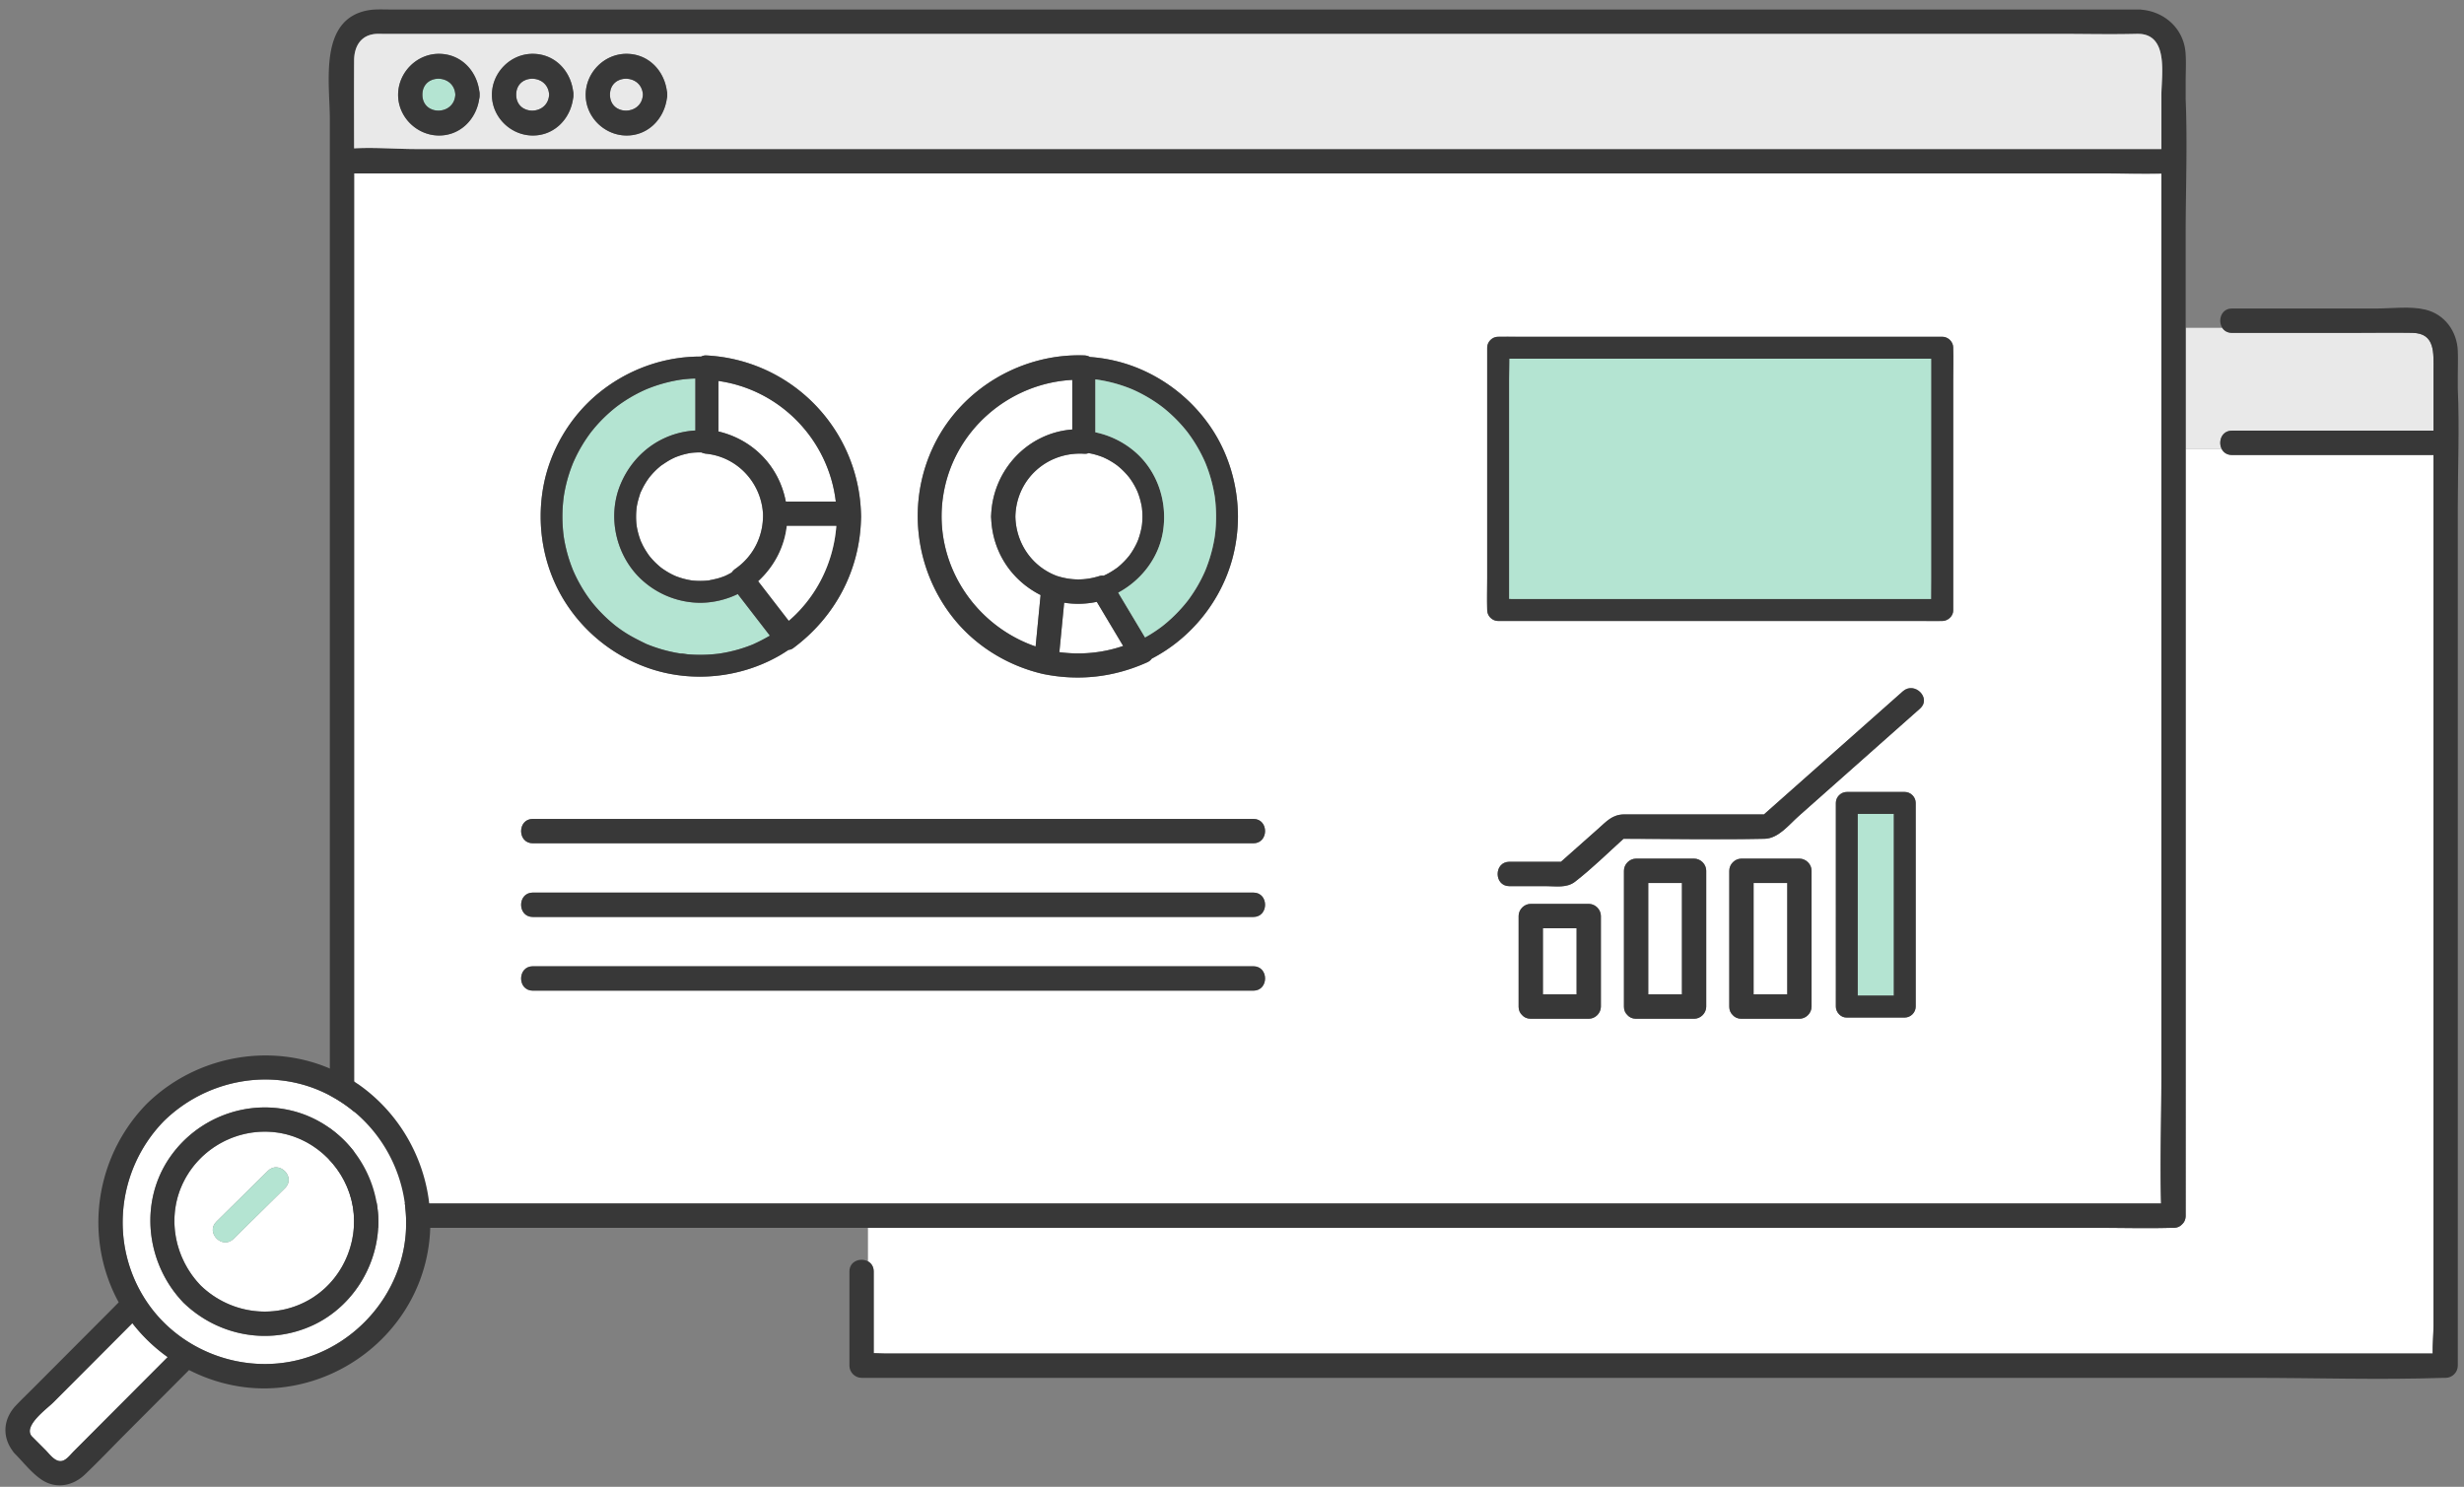 <?xml version="1.0" encoding="utf-8"?>
<svg xmlns="http://www.w3.org/2000/svg" width="227" height="137" fill="none">
  <rect width="100%" height="100%" fill="#808080" stroke="none"/>
  <g clip-path="url(#a)">
    <path d="M222.258 30.672c-1.772-.032-3.547 0-5.319 0h-11.31c-.423 0-.719-.193-.895-.465h-3.375v11.15h3.316c-.333-.664-.015-1.676.954-1.676h18.564v-5.554c0-1.568.184-3.417-1.935-3.456z" fill="#E9E9E9"/>
    <path d="M205.626 41.925c-.474 0-.79-.242-.953-.568h-3.316v70.658c0 .353-.134.62-.336.799a1.036 1.036 0 0 1-.783.324c-.094 0-.188-.003-.284 0-2.191.06-4.39 0-6.581 0H79.963v3.09c.305.168.529.48.529.935v7.52c.362.009.727.034 1.072.034h142.549c-.016-.857.078-1.762.078-2.572v-80.22h-18.565z" fill="#fff"/>
    <path d="M226.429 35.644v-1.032c0-.763.031-1.533 0-2.293-.076-1.791-1.204-3.36-2.985-3.788-1.405-.337-3.085-.104-4.509-.104h-13.311c-1.018 0-1.315 1.122-.895 1.78.175.271.472.465.895.465h11.311c1.772 0 3.547-.032 5.319 0 2.119.035 1.935 1.884 1.935 3.455v5.554h-18.565c-.966 0-1.284 1.012-.953 1.677.163.325.479.567.953.567h18.565v80.22c0 .81-.094 1.712-.078 2.572H81.564c-.347 0-.711-.025-1.072-.034v-7.52c0-.455-.223-.767-.528-.935-.662-.366-1.71-.054-1.71.935v8.676c0 .606.513 1.122 1.12 1.122h128.065c5.865 0 11.769.197 17.634 0 .078-.002.159 0 .237 0 .604 0 1.119-.514 1.119-1.122v-79.12c0-3.627.159-7.296 0-10.92v-.155z" fill="#383838"/>
    <path d="M66.796 53.069c.029-.011.033-.014 0 0zM58.648 46.78l.004-.03v-.007l-.002.036h-.002zM105.204 46.815v-.016c0-.007-.002-.014-.004-.023-.014-.076-.025-.152-.041-.226a6.682 6.682 0 0 0-.362-1.237l-.007-.016c-.002-.006-.007-.01-.009-.02l-.094-.202a6.691 6.691 0 0 0-.441-.774c-.067-.103-.141-.202-.212-.303l-.011-.015c-.005-.005-.007-.01-.014-.014l-.141-.17a6.84 6.84 0 0 0-.617-.633c-.092-.083-.186-.16-.28-.24l-.016-.014c-.004-.002-.009-.004-.013-.009-.061-.042-.119-.087-.179-.13a7.274 7.274 0 0 0-.761-.46c-.11-.058-.224-.108-.336-.162l-.022-.01c-.004 0-.007-.003-.013-.005l-.211-.081a6.843 6.843 0 0 0-.872-.254 11.983 11.983 0 0 0-.262-.049.892.892 0 0 1-.385.06c-3.417-.22-6.283 2.33-6.359 5.79.056 2.442 1.513 4.596 3.808 5.462 1.33.429 2.594.435 3.925.018.13-.04.266-.05.4-.034.13-.06.262-.123.39-.19.297-.157.573-.344.848-.534.013-.012.022-.016.031-.025l.067-.054c.061-.05.119-.099.175-.15a7.459 7.459 0 0 0 .676-.684l.105-.126.096-.121a6.853 6.853 0 0 0 .669-1.134c.02-.04.036-.083.056-.123l.056-.14a6.882 6.882 0 0 0 .347-1.299c.006-.045.035-.314.009-.051l.024-.243a7.13 7.13 0 0 0 .014-.969c-.007-.13-.021-.26-.034-.39z" fill="#fff"/>
    <path d="M193.376 15.98H32.625v94.849c1.895-.106 3.87.065 5.746.065h160.72c-.112-3.844.029-7.718.029-11.557V15.99c-1.913.03-3.833-.014-5.746-.014l.002.003zM86.12 40.877c2.573-5.138 8.075-8.33 13.783-8.128.186.007.363.061.519.146 1.479.113 2.945.431 4.321.99a14.992 14.992 0 0 1 6.76 5.422c1.667 2.423 2.539 5.358 2.548 8.296a15.18 15.18 0 0 1-.494 3.808c-1.054 3.97-3.818 7.4-7.451 9.283a1.003 1.003 0 0 1-.432.344c-3.061 1.375-6.292 1.739-9.584 1.066-3.177-.739-6.106-2.498-8.173-5.043-3.699-4.555-4.43-10.92-1.797-16.181v-.003zm-36.085 4.091c.584-3.375 2.437-6.539 5.075-8.711 2.674-2.2 6.026-3.422 9.48-3.402a.943.943 0 0 1 .48-.105c7.824.406 14.02 6.732 14.252 14.593 0 .085.005.17.007.255 0 .047 0 .092-.004.137-.103 4.827-2.406 9.147-6.275 12.004a.869.869 0 0 1-.411.143c-.298.202-.602.395-.915.572-3.529 1.993-7.859 2.45-11.716 1.194a14.894 14.894 0 0 1-8.037-6.328c-1.898-3.083-2.551-6.797-1.936-10.354v.002zm65.43 46.315H49.091c-1.443 0-1.439-2.244 0-2.244h66.374c1.443 0 1.439 2.244 0 2.244zm0-6.79H49.091c-1.443 0-1.439-2.244 0-2.244h66.374c1.443 0 1.439 2.244 0 2.244zm0-6.79H49.091c-1.443 0-1.439-2.245 0-2.245h66.374c1.443 0 1.439 2.244 0 2.244zm32.019 15.045c0 .608-.514 1.122-1.118 1.122h-5.341c-.352 0-.618-.134-.797-.336a1.042 1.042 0 0 1-.322-.786V84.41c0-.608.515-1.122 1.119-1.122h5.341c.606 0 1.118.517 1.118 1.122v8.34zm9.705 0c0 .608-.515 1.122-1.119 1.122h-5.341c-.351 0-.618-.134-.797-.336a1.042 1.042 0 0 1-.322-.786V80.24c0-.608.515-1.122 1.119-1.122h5.341c.606 0 1.119.516 1.119 1.122v12.508zm9.704 0c0 .608-.515 1.122-1.119 1.122h-5.341c-.351 0-.618-.134-.797-.336a1.042 1.042 0 0 1-.322-.786V80.24c0-.608.515-1.122 1.119-1.122h5.341c.606 0 1.119.516 1.119 1.122v12.508zm9.592-16.455v16.455c0 .548-.463 1.01-1.007 1.01h-5.341c-.544.025-1.007-.482-1.007-1.01V73.986c0-.548.463-1.01 1.007-1.01h5.341c.546 0 1.007.465 1.007 1.01v2.307zm.401-11.005-4.603 4.08c-2.191 1.94-4.379 3.882-6.569 5.823-.909.806-1.871 2.069-3.149 2.096-4.327.092-8.666.007-12.995 0-1.473 1.328-2.909 2.747-4.469 3.958-.765.593-1.767.407-2.696.407h-3.349c-1.444 0-1.439-2.244 0-2.244h4.748c1.139-1.01 2.28-2.02 3.419-3.032.778-.691 1.329-1.333 2.412-1.333h12.872c4.265-3.781 8.53-7.563 12.797-11.344 1.076-.953 2.662.629 1.582 1.587v.002zm3.056-30.265V56.21c.025.545-.481 1.01-1.007 1.01h-.067c-.532.011-1.067 0-1.6 0h-39.253a1.023 1.023 0 0 1-1.007-1.01v-.04c-.029-.979 0-1.962 0-2.94V32.043c0-.548.463-1.01 1.007-1.01h.067c.533-.011 1.068 0 1.6 0h39.253c.546 0 1.007.464 1.007 1.01v.04c.029.978 0 1.961 0 2.94z" fill="#fff"/>
    <path d="M58.645 48.417v.012c-.006-.06-.029-.18 0-.012zM58.648 46.78a1.257 1.257 0 0 0-.01.064c0-.015.005-.04.01-.065zM63.76 41.716s.006-.002.006-.004l-.02.004h.014zM63.67 41.728c.027-.005.054-.007.074-.011h-.018c-.074.007-.076.009-.056.009v.002z" fill="#fff"/>
    <path d="M65.069 41.811a1.505 1.505 0 0 1-.47-.13c-.28-.002-.56.009-.84.036a.358.358 0 0 1-.089.011c-.024.005-.049.007-.056.009a7.041 7.041 0 0 0-.847.2c-.18.054-.354.119-.53.184a5.744 5.744 0 0 0-.367.175c-.343.175-.65.392-.97.604a10.121 10.121 0 0 0-.253.213 6.987 6.987 0 0 0-.83.875l-.067.09a6.81 6.81 0 0 0-.537.881c-.044.088-.087.178-.13.267l-.03.063c-.075.137-.117.317-.164.46a6.917 6.917 0 0 0-.24.994v.005a.39.39 0 0 1-.013.094v.016a9.96 9.96 0 0 0-.025.272 7.311 7.311 0 0 0 .011 1.095c0 .017.023.17.025.217l.014.088a6.644 6.644 0 0 0 .35 1.274c.008.018.014.038.021.059 0 .004.002.004.005.01.071.145.134.293.208.436a8.051 8.051 0 0 0 .559.893l.054.068.14.168a6.957 6.957 0 0 0 .891.857l.067.05c.282.2.57.383.877.543.088.045.177.09.267.13l.13.058.143.056a6.774 6.774 0 0 0 1.35.348 6.386 6.386 0 0 0 .779.043c.178 0 .357-.007.536-.02.08-.007.16-.014.239-.023.016 0 .03-.002.04-.004.007 0 .014-.005.025-.007.309-.067.615-.121.92-.215a7.264 7.264 0 0 0 .519-.185c.078-.036.154-.07.23-.107.134-.065.264-.137.394-.211.085-.126.199-.243.347-.346 1.667-1.167 2.589-3.034 2.537-5.067-.168-2.863-2.363-5.235-5.227-5.531l.007.004z" fill="#fff"/>
    <path d="M201.359 8.962V7.537c0-.888.056-1.8-.013-2.688-.175-2.204-1.911-3.759-4.034-3.954a1.295 1.295 0 0 0-.215-.02H35.853c-.644 0-1.31-.04-1.949.076-4.575.826-3.517 6.692-3.517 10.053v88.333c0 4.156-.17 8.352 0 12.503.002.059 0 .117 0 .175 0 .606.512 1.122 1.119 1.122h48.458v-2.244H38.368c-1.872 0-3.85-.17-5.746-.065V15.98h160.754c1.913 0 3.831.042 5.746.013v83.344c0 3.839-.141 7.715-.029 11.556H79.964v2.244h113.412c2.19 0 4.39.061 6.58 0 .094-.002.188 0 .285 0 .342 0 .604-.127.783-.323.201-.179.335-.446.335-.799V21.641c0-4.156.17-8.352 0-12.504-.002-.058 0-.116 0-.175zm-2.237-.177v4.948H38.368c-1.872 0-3.85-.17-5.746-.065-.004-2.704-.015-5.406 0-8.11.01-1.308.638-2.365 2.066-2.437.179-.009.362 0 .541 0h154.35c2.396 0 4.802.059 7.198 0 .105-.002.21 0 .315 0 2.717.13 2.028 3.84 2.028 5.664h.002z" fill="#383838"/>
    <path d="M197.092 3.121c-.105 0-.21-.002-.315 0-2.397.059-4.802 0-7.199 0H35.231c-.179 0-.363-.009-.541 0-1.426.074-2.057 1.129-2.066 2.437-.015 2.704-.004 5.406 0 8.11 1.895-.105 3.873.065 5.746.065h160.752V8.785c0-1.824.689-5.536-2.028-5.664h-.002zM44.15 9.097c-.27 1.923-1.815 3.476-3.862 3.386-1.976-.087-3.62-1.755-3.612-3.758.01-2.045 1.71-3.766 3.755-3.766s3.457 1.522 3.719 3.398c.029.11.042.233.036.368.006.136-.007.26-.036.372zm8.641 0c-.27 1.923-1.814 3.476-3.862 3.386-1.976-.087-3.62-1.755-3.611-3.758.009-2.045 1.71-3.766 3.754-3.766 2.045 0 3.457 1.522 3.72 3.398.028.11.042.233.035.368.007.136-.007.26-.036.372zm8.642 0c-.271 1.923-1.815 3.476-3.862 3.386-1.976-.087-3.62-1.755-3.612-3.758.01-2.045 1.71-3.766 3.755-3.766s3.457 1.522 3.718 3.398c.03.11.043.233.036.368a1.23 1.23 0 0 1-.036.372z" fill="#E9E9E9"/>
    <path d="M38.914 8.725c0 1.968 2.929 1.952 3.034 0-.105-1.95-3.034-1.97-3.034 0z" fill="#B4E4D2"/>
    <path d="M40.431 4.959c-2.045 0-3.745 1.721-3.754 3.765-.01 2.002 1.635 3.672 3.611 3.76 2.048.089 3.591-1.464 3.862-3.387.032-.11.045-.236.036-.373a1.196 1.196 0 0 0-.036-.368c-.262-1.873-1.725-3.397-3.719-3.397zm-1.517 3.765c0-1.97 2.93-1.95 3.034 0-.105 1.953-3.034 1.969-3.034 0z" fill="#383838"/>
    <path d="M47.554 8.725c0 1.968 2.929 1.952 3.034 0-.105-1.95-3.034-1.97-3.034 0z" fill="#E9E9E9"/>
    <path d="M49.073 4.959c-2.045 0-3.746 1.721-3.755 3.765-.009 2.002 1.636 3.672 3.612 3.76 2.047.089 3.591-1.464 3.862-3.387.031-.11.044-.236.036-.373a1.2 1.2 0 0 0-.036-.368c-.262-1.873-1.725-3.397-3.719-3.397zm-1.517 3.765c0-1.97 2.929-1.95 3.034 0-.105 1.953-3.034 1.969-3.034 0z" fill="#383838"/>
    <path d="M56.195 8.725c0 1.968 2.93 1.952 3.034 0-.105-1.95-3.034-1.97-3.034 0z" fill="#E9E9E9"/>
    <path d="M57.712 4.959c-2.046 0-3.746 1.721-3.755 3.765-.009 2.002 1.636 3.672 3.611 3.76 2.048.089 3.592-1.464 3.862-3.387.032-.11.045-.236.036-.373a1.196 1.196 0 0 0-.036-.368c-.261-1.873-1.725-3.397-3.718-3.397zm-1.517 3.765c0-1.97 2.928-1.95 3.034 0-.105 1.953-3.034 1.969-3.034 0z" fill="#383838"/>
    <path d="M171.146 76.292v15.446h3.328V74.995h-3.328v1.297z" fill="#B4E4D2"/>
    <path d="M175.48 72.976h-5.341c-.544 0-1.007.462-1.007 1.01v18.762c0 .527.463 1.034 1.007 1.01h5.341c.543 0 1.007-.463 1.007-1.01V73.985c0-.545-.461-1.01-1.007-1.01zm-1.007 7.356v11.406h-3.327V74.995h3.327v5.337z" fill="#383838"/>
    <path d="M161.554 91.626h3.103V81.362h-3.103v10.264z" fill="#fff"/>
    <path d="M165.773 79.118h-5.341c-.604 0-1.119.514-1.119 1.122V92.75c0 .343.128.605.323.785.179.202.445.337.796.337h5.341c.604 0 1.119-.514 1.119-1.122V80.24c0-.606-.512-1.122-1.119-1.122zm-1.119 12.508h-3.103V81.362h3.103v10.264z" fill="#383838"/>
    <path d="M151.85 91.626h3.103V81.362h-3.103v10.264z" fill="#fff"/>
    <path d="M156.069 79.118h-5.341c-.604 0-1.119.514-1.119 1.122V92.75c0 .343.128.605.323.785.179.202.445.337.796.337h5.341c.604 0 1.119-.514 1.119-1.122V80.24c0-.606-.512-1.122-1.119-1.122zm-1.119 12.508h-3.103V81.362h3.103v10.264z" fill="#383838"/>
    <path d="M142.143 91.626h3.103v-6.095h-3.103v6.095z" fill="#fff"/>
    <path d="M146.365 83.287h-5.341c-.604 0-1.119.514-1.119 1.122v8.339c0 .343.128.606.322.785.179.202.446.337.797.337h5.341c.604 0 1.119-.514 1.119-1.122v-8.339c0-.606-.513-1.122-1.119-1.122zm-1.119 8.339h-3.103v-6.095h3.103v6.095zM175.303 63.7c-4.264 3.782-8.529 7.563-12.796 11.344h-12.873c-1.083 0-1.633.642-2.412 1.334l-3.419 3.031h-4.748c-1.438 0-1.443 2.244 0 2.244h3.35c.929 0 1.931.189 2.696-.406 1.562-1.21 2.998-2.63 4.469-3.958 4.329.004 8.668.092 12.995 0 1.278-.027 2.24-1.293 3.148-2.096l6.57-5.824 4.602-4.08c1.081-.957-.505-2.54-1.582-1.586v-.002zM115.465 75.458H49.09c-1.438 0-1.443 2.244 0 2.244h66.375c1.438 0 1.443-2.244 0-2.244zM115.465 82.246H49.09c-1.438 0-1.443 2.244 0 2.244h66.375c1.438 0 1.443-2.244 0-2.244zM115.465 89.036H49.09c-1.438 0-1.443 2.244 0 2.244h66.375c1.438 0 1.443-2.244 0-2.244z" fill="#383838"/>
    <path d="M173.907 33.05h-34.863c0 .657-.021 1.317-.021 1.972v20.174c.222.003.441.005.66.005h38.236c0-.658.011-1.315.011-1.973V33.054a63.701 63.701 0 0 0-.66-.004h-3.363z" fill="#B4E4D2"/>
    <path d="M179.944 32.04c0-.545-.461-1.01-1.007-1.01h-39.253c-.533 0-1.067-.01-1.6 0h-.067c-.544 0-1.007.463-1.007 1.01v21.188c0 .979-.029 1.962 0 2.94v.04c0 .546.461 1.01 1.007 1.01h39.253c.533 0 1.067.011 1.6 0h.067c.526 0 1.031-.464 1.007-1.01V35.02c0-.978.029-1.961 0-2.94v-.04zm-2.014 2.41v18.778c0 .656-.011 1.315-.011 1.973h-38.235c-.219 0-.441-.002-.66-.005V35.023c0-.654.02-1.316.02-1.973h38.226c.219 0 .441.002.66.005v1.395z" fill="#383838"/>
    <path d="m98.037 55.535-.443 4.555c1.984.265 3.987.079 5.88-.572l-2.43-4.064a8.253 8.253 0 0 1-3.005.079l-.002.002zM86.885 45.731c-.92 6.124 2.846 11.882 8.523 13.84l.46-4.74c-2.684-1.36-4.414-3.954-4.55-7.038a1.053 1.053 0 0 1-.011-.19c0-.059.002-.113.008-.166.173-4.165 3.393-7.558 7.472-7.86v-4.57c-5.9.314-11 4.74-11.9 10.724h-.002z" fill="#fff"/>
    <path d="M104.74 33.883a14.44 14.44 0 0 0-4.32-.99 1.2 1.2 0 0 0-.52-.146c-5.707-.202-11.21 2.99-13.783 8.128-2.633 5.263-1.902 11.627 1.797 16.182 2.065 2.545 4.994 4.304 8.174 5.042 3.291.674 6.522.31 9.583-1.066.197-.087.338-.206.432-.343 3.634-1.883 6.397-5.314 7.451-9.283a14.98 14.98 0 0 0 .494-3.809c-.008-2.937-.883-5.872-2.548-8.296a15.026 15.026 0 0 0-6.76-5.421v.002zm-3.674 1.095s-.024-.005-.051-.007a.558.558 0 0 1 .051.007zm-5.658 24.59c-5.677-1.957-9.443-7.715-8.523-13.839.9-5.985 5.996-10.412 11.899-10.724v4.57c-4.077.304-7.297 3.695-7.471 7.86a1.718 1.718 0 0 0 .002.357c.137 3.085 1.868 5.677 4.551 7.037l-.46 4.74h.002zm-1.864-11.967c.076-3.458 2.942-6.01 6.359-5.79a.927.927 0 0 0 .385-.06c.087.015.174.03.261.049.296.065.587.15.873.253.072.025.141.054.21.081.005 0 .009.002.014.005l.022.01c.112.055.226.106.336.162.264.137.517.29.761.46l.179.13c.004.005.009.007.013.01.005.004.009.009.016.013.094.08.188.157.279.24.22.198.426.41.618.633.049.056.094.114.141.17.004.007.009.01.013.014.005.005.007.009.012.016.071.1.143.2.212.303.163.249.311.507.441.774.033.067.063.135.094.202a.09.09 0 0 1 .009.02c0 .005.002.009.007.016.044.116.089.233.129.354.097.29.175.584.233.882.016.076.027.153.04.227 0 .009.003.016.005.022v.016c.011.13.024.258.033.39a6.973 6.973 0 0 1-.038 1.212c.027-.262 0 .005-.009.052a7.185 7.185 0 0 1-.346 1.3l-.056.138c-.018.04-.036.083-.056.124a7.114 7.114 0 0 1-.669 1.133c-.018.025-.103.13-.097.121a7.039 7.039 0 0 1-.955.96l-.067.054a8.18 8.18 0 0 1-.88.559c-.127.067-.257.128-.389.19a.968.968 0 0 0-.4.035c-1.332.417-2.596.41-3.925-.018-2.298-.867-3.752-3.023-3.808-5.462zm4.052 12.49.443-4.555c1 .159 2.007.13 3.005-.079l2.43 4.064c-1.891.65-3.896.837-5.88.572l.002-.002zm9.451-2.365.011-.01a.204.204 0 0 0-.011.01zm4.86-12.001c.005.031.011.071.018.105.027.182.043.368.06.55a14.04 14.04 0 0 1-.038 2.82c0 .019-.004.036-.006.052l-.009.065c0 .016-.005.032-.007.047 0-.015.002-.026.005-.04 0 .007 0 .014-.003.018l-.058.368a13.415 13.415 0 0 1-.593 2.246c-.036.101-.074.202-.112.303l-.058.15s-.011.032-.024.063a2.344 2.344 0 0 0-.059.142c-.022.05-.042.099-.065.146a13.466 13.466 0 0 1-1.282 2.244l-.208.29-.036.046c.009-.013-.071.095-.096.124a13.798 13.798 0 0 1-2.175 2.174l-.071.056c-.108.081-.215.162-.325.24-.226.162-.456.315-.691.463-.19.119-.387.229-.582.339l-2.468-4.125c2.13-1.147 3.735-3.209 4.122-5.648.445-2.803-.56-5.73-2.802-7.516a8.1 8.1 0 0 0-3.43-1.615V34.96c.014 0 .029.002.043.004l.053.007c.072.011.144.02.215.032a13.673 13.673 0 0 1 2.916.801 4.983 4.983 0 0 1 .311.132 13.571 13.571 0 0 1 2.642 1.573 9.813 9.813 0 0 1 .533.442 13.811 13.811 0 0 1 1.374 1.382c.105.122.205.245.306.369l.137.172c-.126-.159-.012-.01.042.061.396.536.754 1.1 1.067 1.688.153.285.296.574.428.868.024.056.049.11.071.166l.045.11a13.764 13.764 0 0 1 .761 2.655c.018.1.036.202.051.303h-.002z" fill="#383838"/>
    <path d="M101.066 34.977s-.024-.004-.051-.006l.051.006zM107.059 57.717c-.018.014-.014.011 0 0zM111.923 45.83l-.018-.105c-.015-.101-.033-.202-.051-.303a13.635 13.635 0 0 0-.806-2.765l-.071-.166a13.853 13.853 0 0 0-1.495-2.556c-.054-.072-.168-.218-.042-.06-.045-.059-.092-.117-.137-.173-.101-.124-.201-.247-.306-.368a13.83 13.83 0 0 0-1.768-1.714c-.022-.019-.101-.08-.139-.11a13.728 13.728 0 0 0-2.801-1.643 13.312 13.312 0 0 0-.609-.236 13.673 13.673 0 0 0-2.674-.66c-.024-.002-.049-.004-.053-.007a.285.285 0 0 1-.043-.004v4.872a8.149 8.149 0 0 1 3.43 1.615c2.242 1.787 3.247 4.715 2.802 7.516-.387 2.437-1.994 4.501-4.122 5.648l2.468 4.125c.197-.11.392-.22.582-.34.235-.147.465-.3.691-.462.11-.078.217-.159.325-.24.022-.015.049-.038.071-.056.041-.033.083-.065.123-.099a13.901 13.901 0 0 0 2.148-2.199l.036-.047c.072-.096.141-.19.208-.29a13.466 13.466 0 0 0 1.282-2.244c.023-.049.045-.096.065-.145l.059-.142a4.728 4.728 0 0 0 .082-.213 14.223 14.223 0 0 0 .549-1.784c.058-.253.111-.51.156-.765.023-.123.04-.245.058-.368 0-.005 0-.011.003-.018a.623.623 0 0 1 .008-.074c0-.018.005-.036.007-.052a13.81 13.81 0 0 0-.022-3.37l.004.002zM111.939 49.252l-.009.065c.004-.027.006-.058.009-.065zM111.923 49.364c0-.015.004-.03.007-.047v.01c0 .013-.003.022-.005.04l-.002-.002z" fill="#B4E4D2"/>
    <path d="M111.93 49.326v-.009a.483.483 0 0 1 .009-.065c0-.006 0 .011-.009.074z" fill="#383838"/>
    <path d="M66.188 35.103v4.652c3.197.752 5.593 3.225 6.209 6.465H77c-.673-5.715-5.124-10.31-10.811-11.117h-.002z" fill="#fff"/>
    <path d="M69.448 59.339c.045-.02.097-.043 0 0z" fill="#B4E4D2"/>
    <path d="M64.505 55.546a8.039 8.039 0 0 1-5.196-1.954c-2.51-2.148-3.42-5.877-2.152-8.938.642-1.551 1.707-2.862 3.123-3.77a7.844 7.844 0 0 1 3.782-1.212V34.88a8.505 8.505 0 0 0-.343.011c-.208.011-.413.03-.62.05-.102.01-.205.022-.306.035-.02.003-.033.005-.047.005a12.635 12.635 0 0 0-1.262.251 13.63 13.63 0 0 0-1.716.548c-.087.033-.175.067-.26.105l-.118.054a13.65 13.65 0 0 0-2.569 1.52 13.758 13.758 0 0 0-1.967 1.867c-.136.156-.264.322-.398.482v.002l-.042.056a13.769 13.769 0 0 0-1.582 2.71c0 .005-.005.012-.01.021l-.035.083c-.018.047-.038.092-.056.14-.031.08-.063.16-.094.244a13.07 13.07 0 0 0-.37 1.144c-.107.39-.196.788-.27 1.187-.022.126-.045.252-.063.38l-.013.098a14.059 14.059 0 0 0-.007 3.415.256.256 0 0 1 .014.1v.013a13.662 13.662 0 0 0 .391 1.784c.112.386.24.765.385 1.138.038.099.076.2.12.298a14.877 14.877 0 0 0 .29.62c.353.704.767 1.38 1.235 2.015.033.045.255.323.087.119.063.076.12.155.183.229.117.14.235.282.358.42.26.293.533.574.817.843.284.27.58.525.886.772.02.018.036.03.047.038l.067.052.238.175c.15.107.3.213.454.314.664.44 1.365.779 2.078 1.129h.003l.134.053.277.108a13.375 13.375 0 0 0 1.692.512 15.066 15.066 0 0 0 .935.184c.038.007.079.011.117.018.002 0 .006-.002.015-.002.085-.014.54.065.598.07a14.456 14.456 0 0 0 2.05.023c.256-.017.512-.042.767-.071.015 0 .026-.002.038-.005.056-.008.112-.015.165-.024a13.711 13.711 0 0 0 2.542-.653 9.148 9.148 0 0 0 .52-.202c.004 0 .01-.005.02-.01.514-.23 1.01-.488 1.492-.771l-2.96-3.835a8.07 8.07 0 0 1-3.462.808l-.002-.005zM51.915 49.32c.004.042.009.06.009.062a.876.876 0 0 0-.014-.094c0 .011.002.02.005.032z" fill="#B4E4D2"/>
    <path d="M62.722 60.216c.01 0 .022.005.033.005.135.02.025-.01-.02-.01-.004 0-.011 0-.013.003v.002z" fill="#B4E4D2"/>
    <path d="M58.639 46.844s.015-.074.013-.094c0 .011-.002.02-.004.03l-.01.064zM63.67 41.728a.379.379 0 0 0 .09-.011h-.013l-.074.011h-.002z" fill="#383838"/>
    <path d="M65.069 32.75a.943.943 0 0 0-.479.105c-3.455-.02-6.806 1.203-9.48 3.402-2.638 2.17-4.491 5.336-5.075 8.711-.615 3.56.036 7.27 1.936 10.354a14.893 14.893 0 0 0 8.037 6.328c3.857 1.257 8.187.8 11.715-1.194.314-.177.618-.37.916-.572a.867.867 0 0 0 .411-.143c3.871-2.857 6.174-7.177 6.274-12.004.005-.045.005-.09.005-.137 0-.085-.005-.17-.007-.256-.233-7.863-6.428-14.186-14.253-14.593v-.002zm1.119 2.353C71.876 35.91 76.326 40.507 77 46.22h-4.605c-.613-3.242-3.012-5.713-6.21-6.465v-4.652h.003zm-1.589 6.578c.143.067.302.114.47.13 2.866.296 5.06 2.668 5.227 5.531.051 2.033-.87 3.9-2.538 5.067a1.34 1.34 0 0 0-.346.346c-.13.074-.26.143-.394.21-.076.039-.154.073-.23.108l-.036.016a7.28 7.28 0 0 1-.484.169c-.304.094-.61.148-.92.215-.01 0-.017.005-.024.007-.011 0-.025.002-.04.004-.08.01-.159.016-.24.023a7.138 7.138 0 0 1-1.044.002c-.09-.007-.18-.016-.271-.025a6.983 6.983 0 0 1-1.137-.274c-.072-.024-.14-.049-.212-.074l-.144-.056-.13-.058c-.089-.043-.178-.085-.266-.13a7.51 7.51 0 0 1-.877-.543l-.067-.05a7.838 7.838 0 0 1-.54-.483 7.944 7.944 0 0 1-.492-.542l-.053-.068-.014-.017c-.199-.283-.384-.57-.546-.876-.073-.143-.138-.29-.208-.435-.002-.005-.004-.007-.004-.011a7.146 7.146 0 0 1-.371-1.333l-.014-.088c-.002-.044-.025-.2-.025-.217a6.413 6.413 0 0 1-.026-.586c0-.17.004-.341.015-.51.007-.09.014-.181.025-.271v-.016s0-.02.009-.065c.002-.018.004-.036.002-.036v.007-.004c.056-.337.134-.67.24-.994.046-.144.089-.324.163-.46a.414.414 0 0 0 .031-.063 6.81 6.81 0 0 1 .734-1.239c.038-.047.074-.094.114-.14a6.987 6.987 0 0 1 .716-.736c.056-.049.112-.096.168-.143.029-.022.056-.045.085-.07.32-.21.627-.428.969-.603.087-.045.177-.088.266-.13l.087-.04c.005 0 .01-.003.014-.005.174-.065.351-.13.53-.184a6.508 6.508 0 0 1 .904-.209c-.02 0-.018 0 .056-.009h.018c.013 0 .02-.004.02-.004l-.007.004c.28-.027.56-.038.84-.036l-.003-.006zm2.197 11.388c.03-.011.034-.013 0 0zm-8.149-4.64v-.012c-.031-.168-.009-.05 0 .011zm10.8 10.91c.046-.02.097-.043 0 0zm-.013.007-.02.009c-.058.022-.114.047-.172.07-.114.044-.23.089-.347.132a13.195 13.195 0 0 1-2.168.59c-.125.022-.248.045-.374.063a5.088 5.088 0 0 1-.165.024 14.619 14.619 0 0 1-.805.074 13.757 13.757 0 0 1-2.05-.022c-.058-.005-.513-.085-.598-.07.047 0 .155.03.02.01-.01 0-.022-.005-.033-.005h-.005.005c-.038-.007-.078-.011-.117-.018-.1-.016-.2-.034-.302-.052a13.945 13.945 0 0 1-2.602-.752l-.134-.053h-.002c-.714-.35-1.414-.69-2.079-1.13a12.6 12.6 0 0 1-.454-.313c-.08-.059-.16-.115-.237-.175l-.068-.052-.046-.038a13.859 13.859 0 0 1-2.06-2.035c-.064-.077-.122-.155-.185-.23.168.207-.053-.071-.087-.118a13.826 13.826 0 0 1-1.472-2.52l-.052-.115c-.044-.098-.08-.2-.12-.298a13.62 13.62 0 0 1-.777-2.922v-.013c0-.003-.005-.02-.009-.063 0-.011-.002-.02-.004-.032v-.006c-.012-.104-.025-.207-.034-.31a14.058 14.058 0 0 1-.018-2.55c.016-.186.038-.37.058-.556l.014-.099c.02-.125.04-.253.062-.379a13.586 13.586 0 0 1 .64-2.331l.094-.245c.018-.047.038-.092.056-.14l.036-.082.009-.02.06-.137.141-.303c.343-.712.748-1.391 1.206-2.033.059-.081.114-.16.175-.238l.042-.056v-.003c.135-.159.262-.325.399-.482.255-.296.523-.581.805-.855.28-.274.573-.536.875-.783.054-.045.108-.088.161-.13l.126-.099a13.65 13.65 0 0 1 2.569-1.52l.118-.053a12.965 12.965 0 0 1 .821-.312 13.912 13.912 0 0 1 2.35-.581c.022-.002.044-.007.066-.011.012 0 .027-.003.047-.005.103-.011.204-.025.307-.036.206-.02.414-.038.62-.05.114-.006.228-.006.342-.01v4.79a7.83 7.83 0 0 0-3.781 1.212c-1.417.91-2.482 2.218-3.124 3.77-1.269 3.061-.356 6.79 2.153 8.938a8.027 8.027 0 0 0 5.195 1.955 8.061 8.061 0 0 0 3.462-.808c.986 1.28 1.973 2.556 2.96 3.835-.483.283-.98.541-1.493.772v.005zm3.238-2.15-2.808-3.638c1.452-1.346 2.396-3.114 2.62-5.091h4.565c-.264 3.38-1.81 6.514-4.377 8.729z" fill="#383838"/>
    <path d="m62.722 60.216.013-.002c-.006 0-.01 0-.015.002h.002zM51.912 49.288c.005.015.011.07.014.094a.251.251 0 0 0-.014-.099v.005z" fill="#383838"/>
    <path d="m69.864 53.556 2.808 3.637c2.567-2.215 4.113-5.35 4.377-8.73h-4.565c-.223 1.978-1.168 3.746-2.62 5.093zM12.193 121.923l-1.983 1.988-5.305 5.321c-.564.565-2.79 2.154-1.982 3.108l1.264 1.268c.38.381.89 1.126 1.503 1.012.432-.081.795-.584 1.09-.88l4.95-4.964 3.714-3.725a15.407 15.407 0 0 1-3.254-3.126l.003-.002zM29.764 100.634c-4.938-2.285-10.818-1.104-14.67 2.67-4.353 4.468-5.07 11.433-1.577 16.642 3.034 4.524 8.771 6.687 14.027 5.35 5.277-1.342 9.351-6.021 9.821-11.488.477-5.536-2.56-10.841-7.603-13.174h.002zm-.96 21.491c-3.987 1.84-8.625 1.005-11.798-1.993-.034-.029-.067-.058-.101-.094-.036-.034-.067-.07-.096-.103-3.377-3.6-4.006-9.223-1.124-13.341 2.507-3.582 6.995-5.298 11.242-4.237 4.262 1.066 7.393 4.8 7.87 9.147.48 4.382-1.997 8.781-5.993 10.623v-.002z" fill="#fff"/>
    <path d="M32.95 99.873c-6.023-4.163-14.266-3.227-19.437 1.842-4.464 4.58-5.721 11.44-3.079 17.288.155.341.323.673.5.999-.352.357-.703.713-1.057 1.068l-6.706 6.725c-.561.564-1.139 1.116-1.687 1.692-1.181 1.243-1.313 2.848-.324 4.201.049.081.107.159.183.233.036.041.072.077.108.11.763.786 1.512 1.746 2.423 2.341 1.309.853 2.844.543 3.931-.489 1.307-1.243 2.553-2.561 3.826-3.838l5.787-5.803c2.533 1.295 5.417 1.906 8.305 1.623 6.375-.622 11.877-5.22 13.46-11.483 1.574-6.236-.963-12.872-6.232-16.514v.005zm-21.218 28.901-4.95 4.963c-.295.297-.657.799-1.09.88-.61.115-1.12-.628-1.503-1.012l-1.264-1.268c-.808-.954 1.419-2.54 1.983-3.108l5.305-5.32 1.982-1.989a15.407 15.407 0 0 0 3.254 3.126l-3.715 3.725-.002.003zm25.636-14.968c-.47 5.466-4.543 10.145-9.821 11.487-5.258 1.338-10.995-.826-14.027-5.35-3.493-5.208-2.777-12.174 1.577-16.641 3.851-3.775 9.731-4.955 14.67-2.671 5.04 2.334 8.077 7.639 7.603 13.175h-.002z" fill="#383838"/>
    <path d="M25.11 104.307c-3.472-.297-6.808 1.609-8.29 4.784-1.47 3.155-.713 6.887 1.668 9.357 2.812 2.725 7.133 3.221 10.431 1.053 2.889-1.899 4.298-5.565 3.461-8.918-.843-3.375-3.788-5.978-7.267-6.274l-.002-.002zm1.153 5.163-4.746 4.681c-1.027 1.014-2.611-.572-1.582-1.586l4.746-4.681c1.027-1.015 2.611.572 1.582 1.586z" fill="#fff"/>
    <path d="M26.925 102.353c-4.244-1.062-8.735.655-11.241 4.237-2.88 4.117-2.251 9.743 1.123 13.34a2.163 2.163 0 0 0 .197.198c3.173 2.998 7.811 3.833 11.799 1.993 3.996-1.843 6.47-6.241 5.992-10.624-.477-4.346-3.605-8.08-7.87-9.146v.002zm1.992 17.147c-3.299 2.167-7.62 1.671-10.432-1.053-2.38-2.471-3.137-6.202-1.667-9.358 1.48-3.175 4.818-5.08 8.29-4.784 3.48.299 6.427 2.899 7.268 6.274.837 3.355-.573 7.02-3.462 8.918l.003.003z" fill="#383838"/>
    <path d="M24.68 107.886c-1.581 1.56-3.163 3.122-4.745 4.681-1.03 1.015.555 2.601 1.582 1.587 1.582-1.56 3.163-3.122 4.745-4.681 1.03-1.014-.555-2.601-1.582-1.587z" fill="#B4E4D2"/>
  </g>
  <defs>
    <clipPath id="a">
      <path fill="#fff" transform="translate(.5 .87)" d="M0 0h226v136H0z"/>
    </clipPath>
  </defs>
</svg>